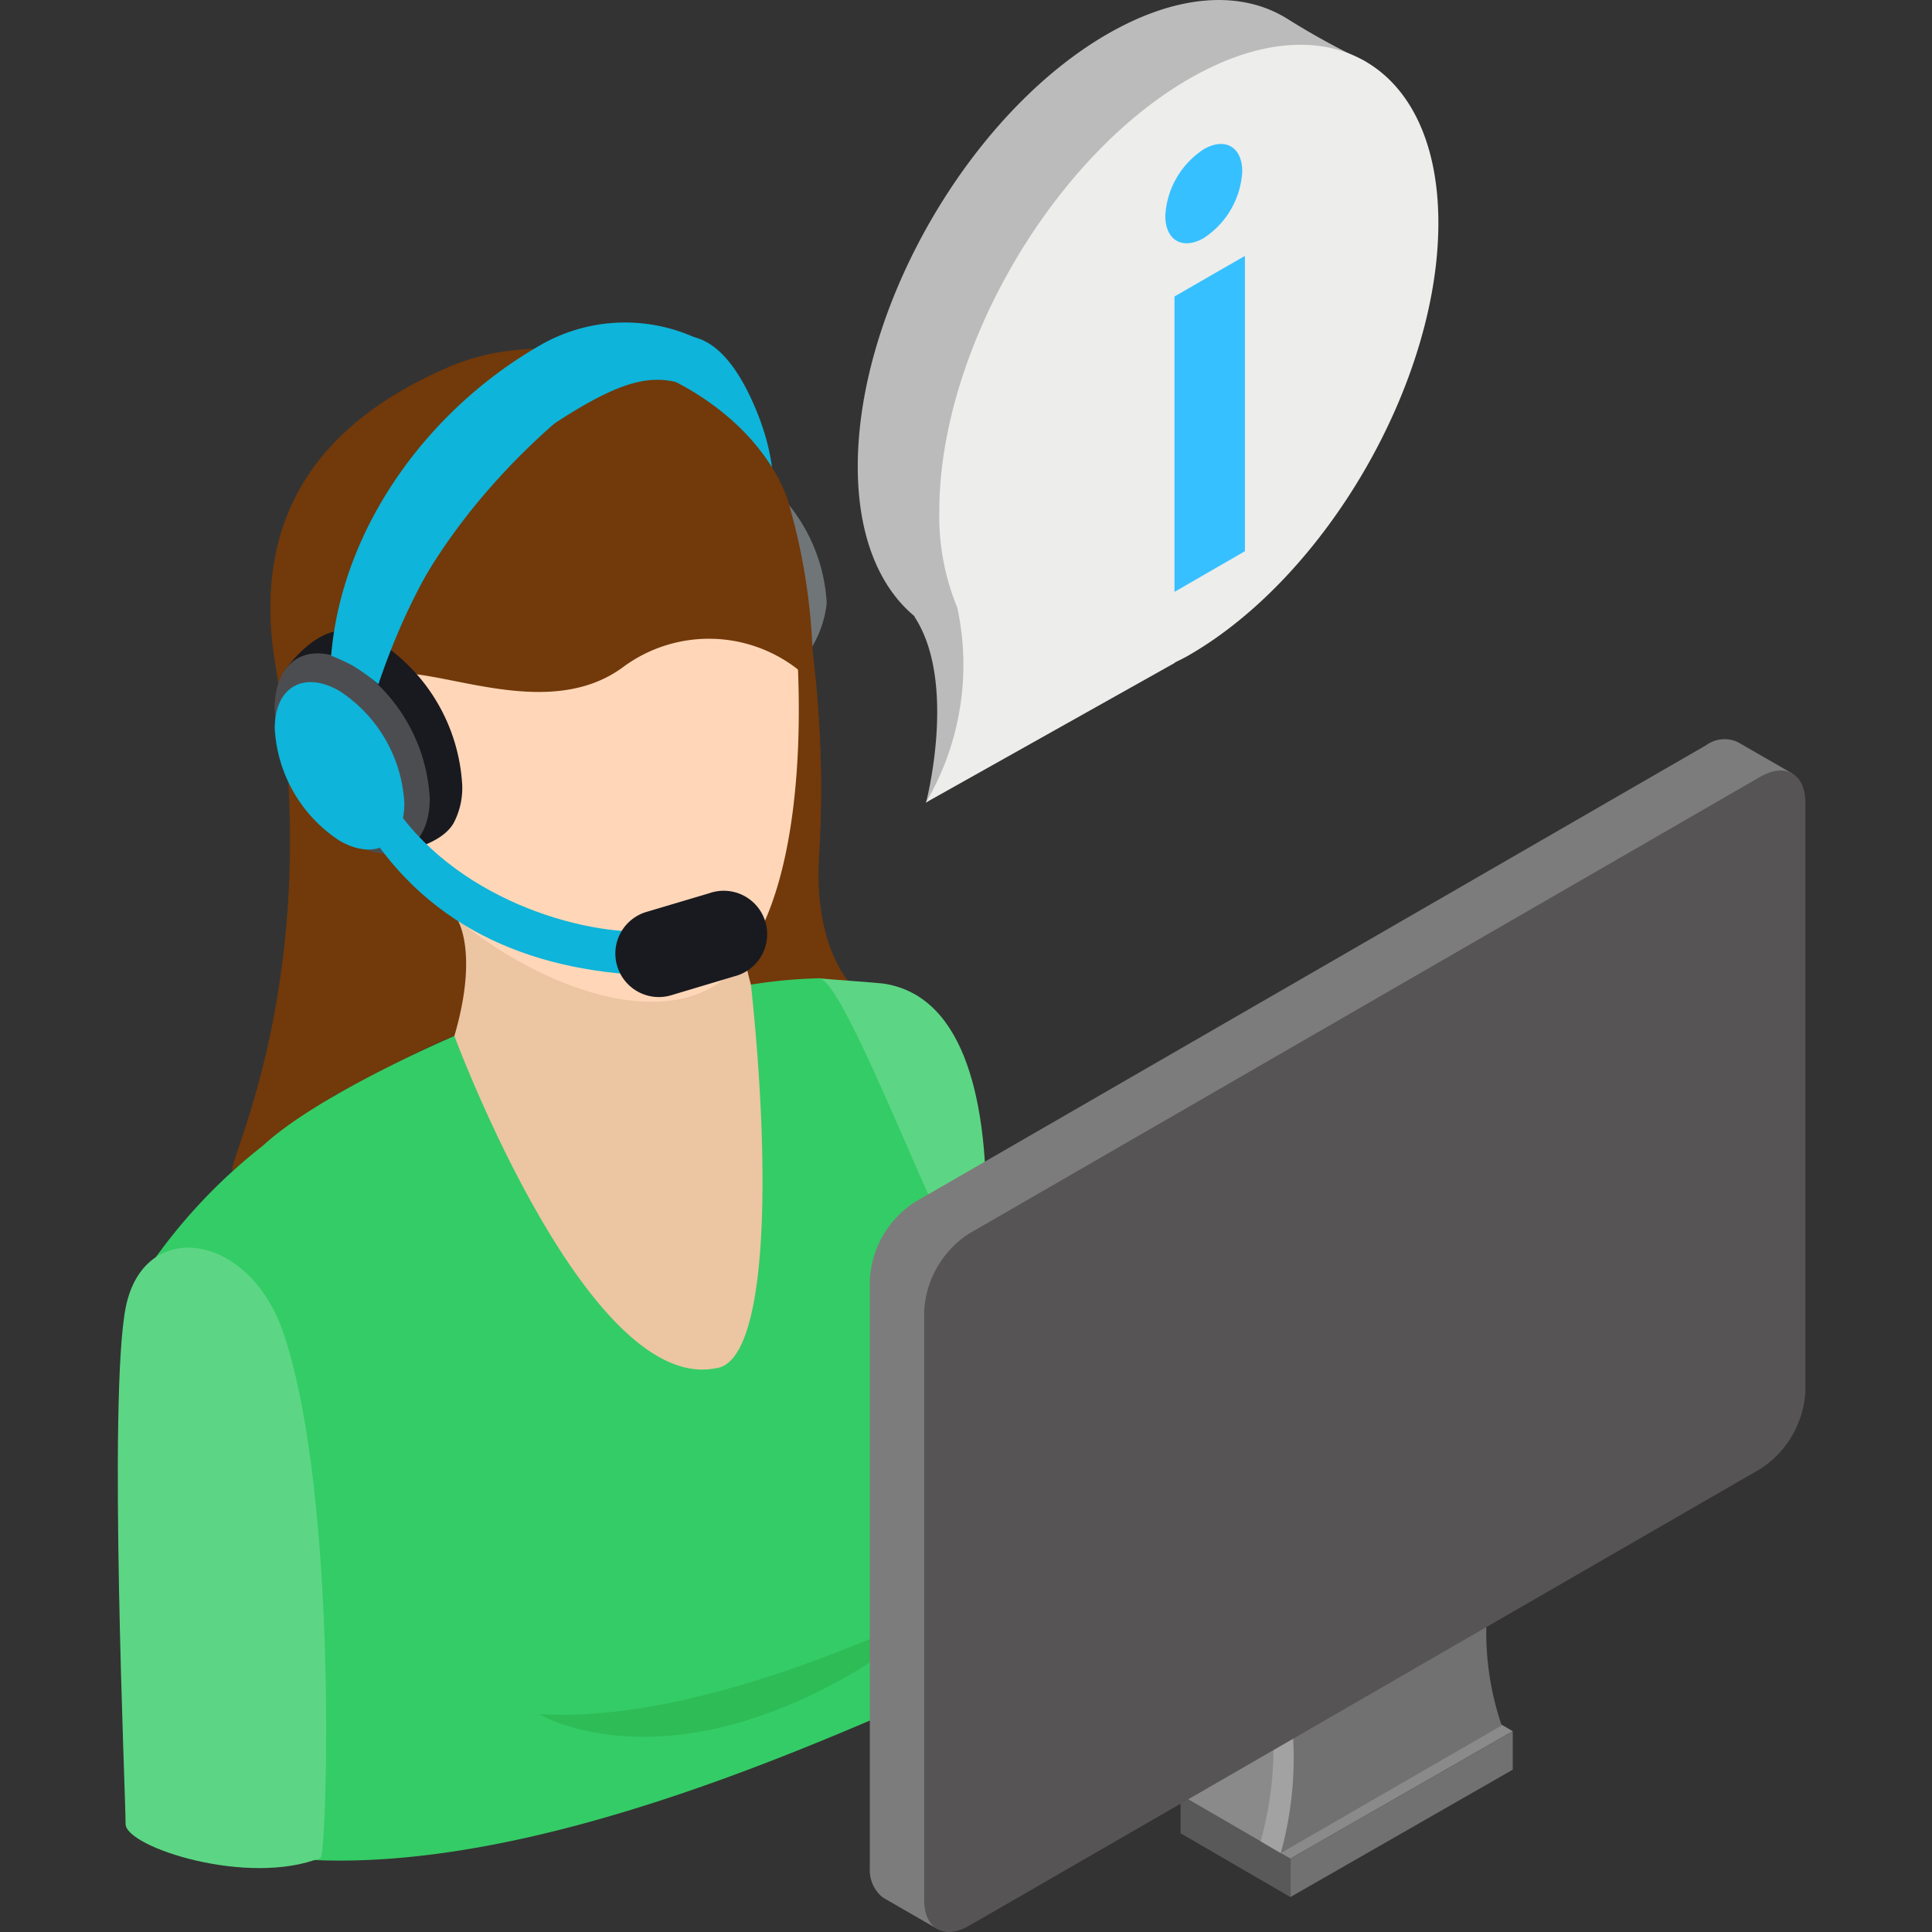 <svg xmlns="http://www.w3.org/2000/svg" xmlns:xlink="http://www.w3.org/1999/xlink" width="82" height="82" viewBox="0 0 82 82">
  <rect x="0" y="0" width="82" height="82" fill="#333333" stroke="none"/>
  <defs>
    <clipPath id="clip-path">
      <rect id="長方形_788" data-name="長方形 788" width="71.621" height="82" fill="none"/>
    </clipPath>
  </defs>
  <g id="グループ_6120" data-name="グループ 6120" transform="translate(1726 1019)">
    <rect id="長方形_5186" data-name="長方形 5186" width="82" height="82" transform="translate(-1726 -1019)" fill="none"/>
    <g id="グループ_6113" data-name="グループ 6113" transform="translate(-1721 -1019)">
      <g id="グループ_893" data-name="グループ 893" transform="translate(0 0)" clip-path="url(#clip-path)">
        <path id="パス_6064" data-name="パス 6064" d="M28.884,17.371c-.059-.025-.124-.039-.182-.059.054.685.231.976.308,1.662,3.168,1.627,3.93,5.839,3.93,5.839s.55-1.827-.878-4.836-2.88-2.492-3.179-2.606" transform="translate(-5.224 -3.151)" fill="#0eb4d9"/>
        <path id="パス_6065" data-name="パス 6065" d="M28.747,17.957c.059.678-.012,1.09.066,1.768,2.061.192,3.157,2.755,4.136,5.206-.321-3.458-1.472-6.761-4.2-6.973" transform="translate(-5.233 -3.269)" fill="#0eb4d9"/>
        <path id="パス_6066" data-name="パス 6066" d="M32.015,24.258c-1.176-.678-3.341-.148-3.341-.148s.05,1.31.05,2.049a7.28,7.28,0,0,0,3.292,5.7c.486.281,1.847.968,1.847.968a4.622,4.622,0,0,0,1.445-2.87,7.278,7.278,0,0,0-3.292-5.7" transform="translate(-5.219 -4.353)" fill="#707578"/>
        <path id="パス_6067" data-name="パス 6067" d="M30.485,24.574a3.885,3.885,0,0,0-1-.419,2.063,2.063,0,0,0-1.61.185,2.583,2.583,0,0,0-1.036,2.339A8.052,8.052,0,0,0,30.485,33c2.012,1.163,3.645.219,3.645-2.106a8.06,8.06,0,0,0-3.645-6.315" transform="translate(-4.885 -4.382)" fill="#191a1f"/>
        <path id="パス_6068" data-name="パス 6068" d="M35.562,42.22a47.409,47.409,0,0,0-.486-10.3,29.1,29.1,0,0,1-1.457,3.994L31.87,47.03l1.749,1.62,3.5-.836s-1.792-1.524-1.553-5.595" transform="translate(-5.801 -5.811)" fill="#72390a"/>
        <path id="パス_6069" data-name="パス 6069" d="M39.112,50.985c-.367-.044-2.424-.187-2.744-.224.083.236,1.036,3.415,1.107,3.659.708,2.478,2.079,4.505,2.612,6.983.6,3.629,1.886,4.984,2.2,8.527.047-.419.1-.786.148-1.092.022,1.354,3.854-16.773-3.319-17.852" transform="translate(-6.62 -9.24)" fill="#5cd684"/>
        <path id="パス_6070" data-name="パス 6070" d="M29.485,44.195l-10.408-.676s-1.827-1.494-1.854,0a38.121,38.121,0,0,1,.195,8.253c.291,2.036,6.2,16.8,10.359,17.7.54.115,2.69-5.787,3.124-5.97,2.905-1.218,1.985-8.956.222-11.454-2.024-2.868-1.638-7.856-1.638-7.856" transform="translate(-3.135 -7.8)" fill="#ecc5a3"/>
        <path id="パス_6071" data-name="パス 6071" d="M19.259,22.256c-6.5,1.7-8.051,8.684-7.291,11.789a8.291,8.291,0,0,1,.338,2.109c.131,1.972.922,2.852,2.15,4.609,2.752,3.807,10.775,8.08,14.055,4.1s2.752-13.878,1.874-18.153-4.629-6.15-11.126-4.451" transform="translate(-2.146 -3.938)" fill="#ffd7b8"/>
        <path id="パス_6072" data-name="パス 6072" d="M29.484,24.407c-1.83-4.784-8.948-7.77-14.248-5.585-4.584,1.95-8.524,5.449-7.523,12.354C9.982,44.449,5.79,52.426,5.935,53c2.237-1.832,4.328-3.208,4.328-3.208s3.879-2.1,5.1-2.523c1.055-3.6.116-4.971.116-4.971-1.455-1.1-3.847-5.143-3.978-6.416a8.1,8.1,0,0,1,.124-3.4c1.135-2.088,7.054,1.983,10.913-.885a6.121,6.121,0,0,1,7.474.163c.372-.577.666.444.559-.809a26.226,26.226,0,0,0-1.087-6.536" transform="translate(-1.08 -3.293)" fill="#72390a"/>
        <path id="パス_6073" data-name="パス 6073" d="M29.816,50.76a21.32,21.32,0,0,0-2.875.269c.895,8.41.661,16.037-1.487,16.281-5.471,1.108-11.1-14.1-11.1-14.1S8.635,55.64,6.23,57.862a23.315,23.315,0,0,0-5.022,5.42C-1.845,68.568,4.369,74.638,5.394,83.24c.077.651-1.629,3.634-1.578,4.234,9.457,2.717,22.619-2.7,31.316-6.589.01-.838.067-1.9.121-3.413,4.313-4.89,1.916-12.243.6-14.625-1.593-2.892-5.038-12.1-6.034-12.087" transform="translate(-0.068 -9.239)" fill="#34cc66"/>
        <path id="パス_6074" data-name="パス 6074" d="M21.862,87.919s6.68,4.061,17.3-4.523c1.085-.875-9.274,5-17.3,4.523" transform="translate(-3.979 -15.164)" fill="#2ebc56"/>
        <path id="パス_6075" data-name="パス 6075" d="M12.67,33.2a3.332,3.332,0,0,0-1.44-.479c-1.391-.091-2.613,1.744-2.613,1.744l4.774,7.681s1.845-.254,2.424-1.246a3.183,3.183,0,0,0,.372-1.607A7.773,7.773,0,0,0,12.67,33.2" transform="translate(-1.568 -5.955)" fill="#191a1f"/>
        <path id="パス_6076" data-name="パス 6076" d="M11.429,34.352c-1.818-1.05-3.292-.2-3.292,1.9a7.283,7.283,0,0,0,3.292,5.7c1.82,1.048,3.292.2,3.292-1.9a7.272,7.272,0,0,0-3.292-5.7" transform="translate(-1.481 -6.171)" fill="#4c4d51"/>
        <path id="パス_6077" data-name="パス 6077" d="M19.88,17.739c-4.65,2.685-8.349,7.644-8.81,13.14,0,0,.51.2.912.421a8.1,8.1,0,0,1,1.093.794s1.119-5.486,7.471-11.071c3.07-2,4.29-2.137,5.856-1.546-.079-.683,1.108-.9,1.055-1.585a7.209,7.209,0,0,0-7.577-.153" transform="translate(-2.015 -3.05)" fill="#0eb4d9"/>
        <path id="パス_6078" data-name="パス 6078" d="M25.976,17.926c-1.189-.092-2.279-.41-3.694.407a18.879,18.879,0,0,0-8.761,13.949c1.9-5.647,5.084-9.791,8.761-11.915,1.428-.824,2.355-1.314,3.657-1.191-.079-.678.1-.572.037-1.25" transform="translate(-2.461 -3.238)" fill="#0eb4d9"/>
        <path id="パス_6079" data-name="パス 6079" d="M10.892,35.77c-1.519-.878-2.749-.165-2.749,1.588a6.08,6.08,0,0,0,2.749,4.766c1.521.876,2.752.165,2.752-1.59a6.077,6.077,0,0,0-2.752-4.764" transform="translate(-1.482 -6.443)" fill="#0eb4d9"/>
        <path id="パス_6080" data-name="パス 6080" d="M13.825,41.355c-.773-1.28-1.625.19-1.1,1.053C15.558,47,20.129,48.75,25.3,48.851c-.029-.338-.261-1.556-.3-1.894-3,.224-8.533-1.4-11.17-5.6" transform="translate(-2.287 -7.436)" fill="#0eb4d9"/>
        <path id="パス_6081" data-name="パス 6081" d="M29.8,46.33l-2.69.8a1.845,1.845,0,0,0,1.054,3.536l2.693-.807A1.844,1.844,0,1,0,29.8,46.33" transform="translate(-4.695 -8.419)" fill="#191a1f"/>
        <path id="パス_6082" data-name="パス 6082" d="M55.144,94.761l4.66,2.708V95.836l-4.66-2.705Z" transform="translate(-10.037 -16.952)" fill="#5a595a"/>
        <path id="パス_6083" data-name="パス 6083" d="M55.144,91.928l4.66,2.705,9.439-5.408-4.66-2.705Z" transform="translate(-10.037 -15.748)" fill="#8b8a8b"/>
        <path id="パス_6084" data-name="パス 6084" d="M59.3,93.349l.852.5L62.173,91.6l5.855-8.11L59.81,88.235a15.176,15.176,0,0,1-.512,5.114" transform="translate(-10.793 -15.197)" fill="#a2a2a2"/>
        <path id="パス_6085" data-name="パス 6085" d="M74.517,38.608l-33.6,19.4A4.2,4.2,0,0,0,39.02,61.29v25a1.48,1.48,0,0,0,.545,1.22c.034.023,2.338,1.349,2.338,1.349s-.543-1.124-.072-1.4l.212-.727L78.179,39.813S75.9,38.5,75.861,38.479a1.324,1.324,0,0,0-1.344.128" transform="translate(-7.102 -6.98)" fill="#7d7c7d"/>
        <path id="パス_6086" data-name="パス 6086" d="M69.075,84.1l-8.221,4.747a15.143,15.143,0,0,1-.513,5.114L65.03,91.25l4.69-2.708a12.255,12.255,0,0,1-.646-4.446" transform="translate(-10.983 -15.307)" fill="#727172"/>
        <path id="パス_6087" data-name="パス 6087" d="M77.341,40.238l-33.6,19.4a4.19,4.19,0,0,0-1.9,3.284v25c0,1.209.848,1.7,1.9,1.093l1.127-.649,11.781-6.8,7.787-4.5,12.906-7.449a4.194,4.194,0,0,0,1.9-3.284v-25c0-1.208-.851-1.7-1.9-1.092" transform="translate(-7.616 -7.277)" fill="#565455"/>
        <path id="パス_6088" data-name="パス 6088" d="M60.841,96.867,70.28,91.46V89.828l-9.439,5.407Z" transform="translate(-11.074 -16.35)" fill="#727172"/>
        <path id="パス_6089" data-name="パス 6089" d="M56.63.8C54.7-.41,51.99-.286,48.986,1.447,43.137,4.825,38.394,13.039,38.394,19.8c0,2.954.916,5.129,2.428,6.371a.171.171,0,0,0-.031-.01c1.849,2.791.5,7.906.5,7.906S46.938,29.8,46.58,28.84a1.681,1.681,0,0,0-.691-.617L59.974,2.628A31.458,31.458,0,0,1,56.63.8" transform="translate(-6.988 0)" fill="#bbb"/>
        <path id="パス_6090" data-name="パス 6090" d="M53.1,3.771C47.245,7.149,42.5,15.363,42.5,22.119a10.205,10.205,0,0,0,.777,4.13.083.083,0,0,0,0,.025,11.532,11.532,0,0,1-1.346,8.211l10.573-5.933-.012-.007c.2-.1.4-.195.6-.311,5.849-3.378,10.59-11.592,10.59-18.348S58.944.393,53.1,3.771" transform="translate(-7.633 -0.423)" fill="#ededeb"/>
        <path id="パス_6091" data-name="パス 6091" d="M54.829,27.538l2.989-1.726V13.278L54.829,15Z" transform="translate(-9.98 -2.417)" fill="#37c0ff"/>
        <path id="パス_6092" data-name="パス 6092" d="M.331,67.3c-.744,3.863,0,20.72,0,21.9,0,.981,5.2,2.675,8.28,1.432.263-.247.759-15.254-1.563-22.222C5.591,64.043,1.077,63.439.331,67.3" transform="translate(0 -11.783)" fill="#5cd684"/>
        <path id="パス_6093" data-name="パス 6093" d="M55.985,7.694a3.6,3.6,0,0,0-1.633,2.825c0,1.041.73,1.463,1.633.945a3.613,3.613,0,0,0,1.633-2.829c0-1.04-.73-1.462-1.633-.941" transform="translate(-9.893 -1.36)" fill="#37c0ff"/>
      </g>
    </g>
  </g>
</svg>
